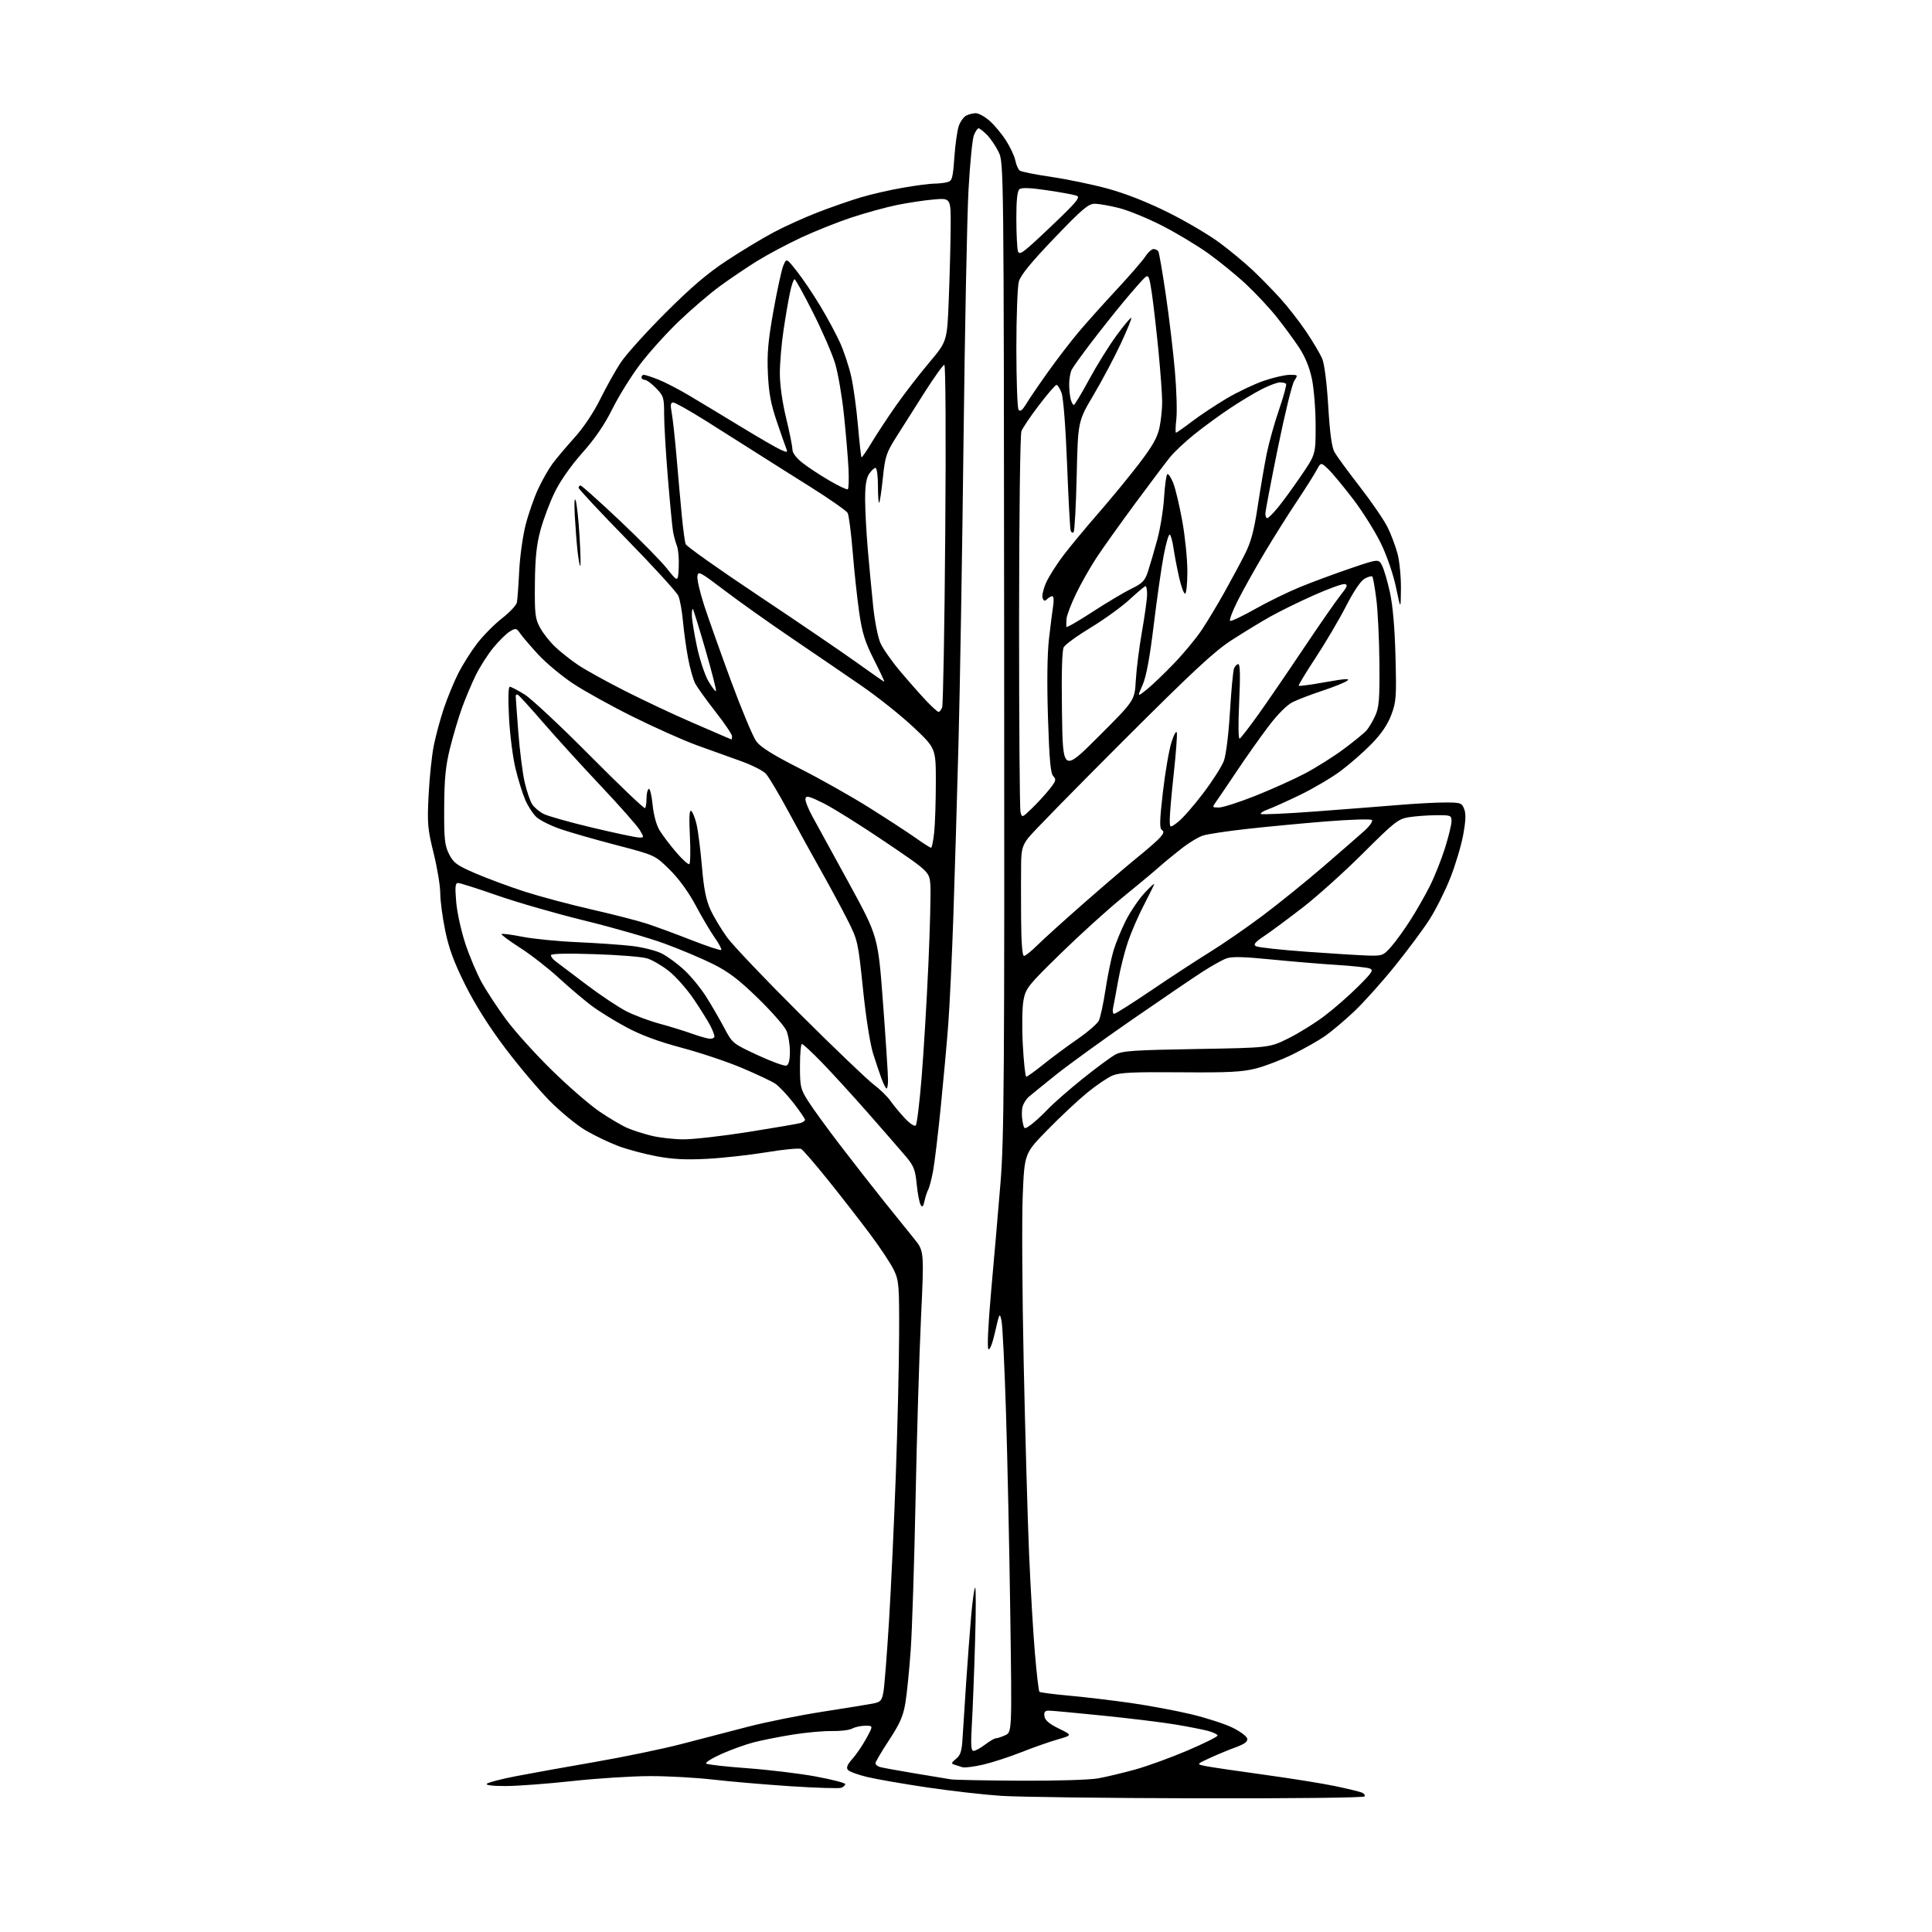 <?xml version="1.0" encoding="UTF-8" standalone="no"?>
<svg 
  version="1.1" 
  xmlns="http://www.w3.org/2000/svg" 
  xmlns:xlink="http://www.w3.org/1999/xlink" 
  xmlns:svg="http://www.w3.org/2000/svg"
  xmlns:rdf="http://www.w3.org/1999/02/22-rdf-syntax-ns#"
  xmlns:cc="http://creativecommons.org/ns#"
  xmlns:dc="http://purl.org/dc/elements/1.1/"
  viewBox="0 0 768 768"
  width="768"
  height="768"
>
<style>svg {background-color: white; }</style>"
<path stroke="none" fill="black" fill-rule="evenodd" d="M476.19,714.86C440.06,714.78 404.88,714.34 398.00,713.88C391.12,713.42 377.85,711.91 368.50,710.52C359.15,709.13 348.48,707.28 344.79,706.40C341.10,705.52 337.62,704.25 337.06,703.57C336.31,702.67 336.82,701.44 338.86,699.16C340.41,697.42 342.91,693.74 344.41,690.99C347.12,686.00 347.12,686.00 344.00,686.00C342.28,686.00 339.92,686.51 338.76,687.13C337.60,687.75 333.98,688.19 330.71,688.12C327.44,688.05 320.43,688.68 315.13,689.53C309.83,690.38 302.86,691.76 299.63,692.60C296.39,693.44 290.64,695.51 286.83,697.21C283.02,698.92 280.27,700.64 280.70,701.04C281.14,701.44 288.48,702.27 297.00,702.89C305.52,703.51 317.79,704.99 324.25,706.18C330.71,707.37 336.00,708.74 336.00,709.21C336.00,709.68 335.29,710.34 334.42,710.67C333.56,711.00 324.44,710.72 314.17,710.05C303.90,709.37 290.10,708.19 283.50,707.42C276.90,706.65 265.65,706.02 258.50,706.03C251.35,706.03 237.40,706.92 227.50,708.00C217.60,709.08 205.70,709.97 201.05,709.98C195.75,709.99 192.95,709.65 193.55,709.06C194.07,708.54 199.22,707.20 205.00,706.08C210.78,704.96 224.89,702.42 236.37,700.43C247.85,698.45 263.38,695.23 270.87,693.28C278.37,691.34 290.35,688.22 297.50,686.36C304.65,684.51 317.93,681.84 327.00,680.43C336.07,679.03 345.07,677.57 346.99,677.19C350.10,676.57 350.55,676.07 351.19,672.50C351.58,670.30 352.57,657.70 353.39,644.50C354.20,631.30 355.42,605.20 356.09,586.50C356.77,567.80 357.36,542.83 357.41,531.00C357.49,511.15 357.34,509.15 355.40,505.00C354.25,502.52 349.93,496.00 345.81,490.50C341.69,485.00 334.16,475.32 329.08,469.00C324.00,462.68 319.23,457.16 318.49,456.74C317.75,456.32 311.60,456.90 304.82,458.02C298.04,459.14 287.32,460.33 281.00,460.66C272.44,461.10 267.28,460.83 260.82,459.60C256.04,458.70 249.26,456.88 245.76,455.56C242.25,454.24 236.48,451.48 232.94,449.43C229.40,447.37 222.90,442.05 218.50,437.60C214.10,433.14 206.09,423.65 200.71,416.50C194.36,408.08 188.81,399.27 184.93,391.50C180.48,382.56 178.45,377.07 176.99,370.00C175.91,364.77 175.02,358.09 175.01,355.14C175.01,352.19 173.82,344.99 172.37,339.14C169.98,329.45 169.80,327.39 170.38,316.00C170.73,309.12 171.65,300.32 172.43,296.42C173.20,292.53 175.00,285.88 176.42,281.63C177.85,277.39 180.42,271.12 182.15,267.71C183.87,264.29 187.25,258.93 189.67,255.78C192.09,252.64 196.54,248.14 199.57,245.78C202.60,243.43 205.25,240.60 205.47,239.50C205.69,238.40 206.11,232.78 206.39,227.00C206.67,221.22 207.84,212.90 208.98,208.50C210.11,204.10 212.36,197.69 213.97,194.26C215.57,190.82 218.14,186.32 219.68,184.26C221.21,182.19 225.11,177.57 228.34,174.00C231.90,170.07 235.94,164.04 238.56,158.75C240.94,153.94 244.58,147.41 246.65,144.25C248.72,141.09 256.73,132.18 264.45,124.46C274.75,114.17 281.30,108.58 289.00,103.53C294.77,99.73 303.10,94.71 307.50,92.37C311.90,90.03 319.77,86.46 325.00,84.44C330.23,82.41 337.90,79.74 342.07,78.49C346.23,77.24 353.84,75.49 358.99,74.61C364.14,73.72 369.74,72.99 371.43,72.99C373.12,72.98 375.45,72.72 376.61,72.41C378.50,71.90 378.78,70.87 379.37,62.53C379.73,57.42 380.52,51.82 381.12,50.09C381.72,48.37 383.03,46.52 384.04,45.98C385.05,45.44 386.78,45.00 387.90,45.00C389.02,45.00 391.48,46.36 393.38,48.03C395.28,49.69 398.21,53.21 399.90,55.85C401.59,58.48 403.26,62.06 403.61,63.80C403.96,65.53 404.75,67.34 405.37,67.81C405.99,68.28 411.68,69.41 418.00,70.34C424.32,71.26 434.45,73.37 440.50,75.03C447.50,76.95 456.22,80.39 464.50,84.52C471.65,88.08 480.94,93.58 485.15,96.75C489.36,99.91 495.21,104.78 498.15,107.58C501.09,110.37 505.90,115.29 508.84,118.51C511.78,121.73 516.43,127.69 519.18,131.76C521.92,135.83 524.82,140.72 525.62,142.64C526.48,144.70 527.45,152.39 528.00,161.54C528.64,172.17 529.41,177.83 530.48,179.73C531.34,181.26 535.87,187.45 540.56,193.50C545.25,199.55 550.22,206.81 551.60,209.63C552.99,212.45 554.76,217.18 555.55,220.13C556.33,223.08 556.94,229.32 556.89,234.00C556.81,242.50 556.81,242.50 554.96,233.60C553.89,228.46 551.38,221.10 549.02,216.19C546.77,211.51 541.80,203.56 537.97,198.52C534.13,193.49 529.66,188.09 528.04,186.53C525.08,183.70 525.08,183.70 523.29,187.03C522.31,188.86 518.77,194.43 515.44,199.43C512.11,204.42 506.42,213.45 502.81,219.50C499.19,225.55 494.40,234.10 492.16,238.50C489.92,242.90 488.51,246.65 489.02,246.83C489.53,247.01 494.05,244.84 499.06,242.02C504.06,239.20 512.06,235.29 516.83,233.34C521.60,231.39 530.57,228.07 536.76,225.96C548.02,222.13 548.02,222.13 549.39,224.82C550.15,226.29 551.56,231.10 552.52,235.50C553.66,240.70 554.44,249.62 554.73,261.00C555.15,277.09 555.02,278.96 553.05,284.19C551.58,288.08 549.10,291.72 545.20,295.72C542.07,298.93 536.58,303.75 533.00,306.42C529.42,309.09 522.22,313.35 516.99,315.89C511.77,318.42 505.95,321.05 504.06,321.73C502.17,322.41 500.90,323.23 501.22,323.56C501.55,323.88 511.42,323.43 523.16,322.55C534.90,321.67 549.75,320.51 556.17,319.98C562.59,319.44 570.82,319.00 574.45,319.00C580.67,319.00 581.11,319.15 582.06,321.66C582.78,323.56 582.65,326.53 581.59,332.13C580.78,336.44 578.46,344.13 576.43,349.23C574.39,354.33 570.72,361.65 568.25,365.50C565.79,369.35 559.58,377.71 554.45,384.07C549.32,390.43 542.00,398.59 538.18,402.19C534.36,405.79 529.14,410.18 526.58,411.94C524.03,413.70 518.33,416.92 513.93,419.09C509.53,421.27 502.91,423.81 499.21,424.75C493.71,426.14 488.31,426.41 469.15,426.25C450.43,426.10 445.09,426.35 442.24,427.54C440.29,428.36 435.72,431.46 432.09,434.43C428.47,437.41 421.39,444.04 416.38,449.17C407.25,458.50 407.25,458.50 406.56,475.00C406.17,484.07 406.34,514.23 406.94,542.00C407.53,569.77 408.49,603.75 409.07,617.50C409.66,631.25 410.70,649.14 411.40,657.25C412.09,665.36 412.89,672.23 413.18,672.51C413.46,672.80 418.83,673.50 425.10,674.06C431.37,674.63 442.44,675.95 449.70,676.99C456.96,678.04 467.76,680.06 473.70,681.49C479.64,682.92 486.98,685.31 490.00,686.80C493.02,688.28 495.64,690.24 495.80,691.15C496.02,692.32 494.71,693.30 491.30,694.54C488.66,695.49 484.02,697.41 481.00,698.80C475.50,701.32 475.50,701.32 479.50,702.09C481.70,702.52 492.13,704.05 502.67,705.50C513.21,706.95 525.81,708.97 530.67,709.99C535.53,711.01 540.28,712.16 541.24,712.53C542.20,712.90 542.74,713.61 542.44,714.10C542.12,714.62 513.95,714.94 476.19,714.86zM405.57,707.86C419.78,707.94 433.20,707.53 436.57,706.92C439.83,706.33 446.51,704.73 451.40,703.37C456.30,702.00 465.63,698.60 472.15,695.81C478.67,693.02 484.00,690.37 484.00,689.91C484.00,689.45 482.31,688.63 480.25,688.07C478.19,687.52 472.45,686.39 467.50,685.56C462.55,684.72 449.61,683.13 438.74,682.02C427.87,680.91 418.06,680.00 416.92,680.00C415.36,680.00 414.94,680.54 415.18,682.25C415.41,683.84 417.08,685.27 420.91,687.13C426.31,689.77 426.31,689.77 420.41,691.46C417.16,692.39 410.66,694.68 405.96,696.54C401.27,698.40 394.45,700.62 390.80,701.47C387.16,702.31 383.46,702.78 382.59,702.50C381.71,702.23 380.28,701.77 379.40,701.49C378.04,701.06 378.14,700.71 380.03,699.18C381.82,697.73 382.33,696.12 382.63,690.94C382.83,687.40 383.47,677.52 384.05,669.00C384.62,660.48 385.52,648.59 386.03,642.60C386.55,636.60 387.26,631.43 387.62,631.10C387.97,630.77 387.97,640.40 387.61,652.50C387.26,664.60 386.68,679.34 386.34,685.25C385.85,693.72 385.99,696.00 387.01,696.00C387.73,696.00 389.79,694.88 391.59,693.50C393.39,692.12 395.33,691.00 395.89,691.00C396.45,691.00 398.11,690.45 399.59,689.78C402.27,688.55 402.27,688.55 401.60,641.53C401.24,615.66 400.47,579.65 399.90,561.50C399.34,543.35 398.53,526.92 398.12,525.00C397.40,521.66 397.29,521.85 395.59,529.36C394.53,534.05 393.45,536.85 392.91,536.31C392.37,535.77 392.82,526.35 394.02,512.95C395.14,500.60 396.78,481.50 397.69,470.50C399.15,452.74 399.32,428.85 399.17,257.58C399.01,65.26 399.01,64.64 396.96,60.42C395.83,58.09 393.74,55.02 392.32,53.59C390.89,52.17 389.39,51.00 388.98,51.00C388.58,51.00 387.75,52.24 387.14,53.75C386.53,55.26 385.57,65.05 385.00,75.50C384.42,85.95 383.54,130.72 383.02,175.00C382.51,219.28 381.61,273.27 381.03,295.00C380.46,316.73 379.53,347.77 378.98,364.00C378.43,380.23 377.52,399.57 376.96,407.00C376.40,414.43 375.05,429.27 373.97,440.00C372.90,450.73 371.53,462.15 370.93,465.39C370.33,468.63 369.46,472.00 368.98,472.89C368.51,473.77 367.84,475.83 367.49,477.45C367.01,479.70 366.65,480.06 365.97,478.95C365.48,478.15 364.77,474.48 364.41,470.78C363.84,465.03 363.23,463.45 360.15,459.78C358.16,457.43 351.40,449.65 345.11,442.50C338.82,435.35 330.50,426.24 326.61,422.25C322.73,418.26 319.20,415.00 318.78,415.00C318.35,415.00 318.00,418.96 318.00,423.79C318.00,432.00 318.22,432.93 321.25,437.72C323.04,440.55 328.74,448.40 333.93,455.18C339.12,461.96 346.97,472.00 351.37,477.50C355.77,483.00 361.17,489.70 363.37,492.40C367.36,497.29 367.36,497.29 366.11,523.90C365.42,538.53 364.45,570.98 363.95,596.00C363.45,621.02 362.58,647.98 362.02,655.91C361.46,663.84 360.51,673.29 359.91,676.91C359.04,682.18 357.73,685.15 353.41,691.74C350.43,696.27 348.00,700.40 348.00,700.92C348.00,701.44 348.79,702.10 349.75,702.40C350.71,702.69 356.90,703.82 363.50,704.92C370.10,706.01 376.62,707.09 378.00,707.32C379.38,707.54 391.78,707.79 405.57,707.86zM271.50,452.91C275.35,452.95 287.05,451.63 297.50,449.97C307.95,448.31 317.29,446.71 318.25,446.41C319.21,446.11 320.00,445.52 320.00,445.11C320.00,444.69 317.93,441.69 315.41,438.43C312.88,435.18 309.62,431.73 308.16,430.76C306.69,429.79 300.75,426.99 294.94,424.53C289.13,422.07 278.33,418.45 270.94,416.49C261.74,414.04 254.82,411.47 249.00,408.35C244.32,405.84 238.10,401.99 235.16,399.79C232.22,397.59 226.37,392.63 222.16,388.76C217.95,384.89 210.99,379.48 206.71,376.74C202.42,373.99 199.12,371.54 199.38,371.29C199.63,371.04 203.36,371.53 207.67,372.38C211.97,373.22 221.80,374.20 229.50,374.53C237.20,374.87 246.98,375.55 251.23,376.04C255.48,376.54 260.83,377.89 263.12,379.06C265.41,380.23 269.47,383.23 272.13,385.72C274.80,388.22 278.71,393.01 280.82,396.38C282.94,399.75 286.13,405.27 287.92,408.64C291.13,414.72 291.28,414.84 301.21,419.45C306.74,422.02 311.88,423.88 312.63,423.59C313.54,423.24 314.00,421.37 314.00,418.00C314.00,415.21 313.38,411.49 312.62,409.72C311.86,407.95 306.80,402.17 301.37,396.88C293.73,389.43 289.69,386.35 283.50,383.25C279.10,381.05 270.43,377.39 264.24,375.12C258.05,372.85 243.75,368.73 232.47,365.97C221.18,363.21 205.55,358.71 197.72,355.97C189.90,353.24 182.87,351.00 182.10,351.00C180.97,351.00 180.83,352.45 181.35,358.59C181.70,362.76 183.37,370.30 185.05,375.34C186.74,380.38 189.67,387.27 191.56,390.67C193.46,394.06 197.75,400.58 201.11,405.17C204.47,409.75 212.64,418.82 219.26,425.32C225.88,431.82 234.53,439.32 238.48,441.98C242.43,444.65 247.42,447.57 249.58,448.48C251.74,449.39 255.97,450.74 259.00,451.48C262.02,452.23 267.65,452.87 271.50,452.91zM409.80,447.12C411.29,446.04 414.30,443.27 416.50,440.96C418.70,438.64 424.91,433.20 430.30,428.87C435.70,424.54 441.55,420.21 443.30,419.25C446.07,417.73 450.40,417.43 475.56,417.00C504.61,416.50 504.61,416.50 512.08,412.80C516.19,410.77 522.68,406.75 526.49,403.86C530.31,400.97 536.34,395.70 539.89,392.14C545.56,386.48 546.12,385.59 544.43,384.97C543.37,384.58 537.55,383.96 531.50,383.58C525.45,383.21 513.72,382.23 505.43,381.41C494.14,380.29 489.62,380.19 487.43,381.02C485.82,381.62 481.57,384.00 478.00,386.30C474.43,388.60 461.93,397.10 450.22,405.19C438.52,413.27 424.84,423.18 419.82,427.19C414.80,431.21 409.91,435.18 408.96,436.00C408.00,436.82 406.90,438.55 406.51,439.84C406.13,441.12 406.10,443.72 406.46,445.62C407.10,449.06 407.10,449.06 409.80,447.12zM364.02,447.38C364.50,446.90 365.56,438.18 366.38,428.00C367.20,417.82 368.40,397.80 369.04,383.50C369.68,369.20 370.04,355.04 369.85,352.04C369.50,346.58 369.50,346.58 352.00,334.74C342.38,328.22 331.35,321.31 327.50,319.38C321.74,316.50 320.44,316.15 320.18,317.44C320.00,318.30 321.29,321.59 323.05,324.75C324.81,327.91 331.38,339.90 337.65,351.40C349.04,372.29 349.04,372.29 351.02,398.79C352.11,413.37 353.00,427.10 353.00,429.31C353.00,431.52 352.68,433.01 352.28,432.62C351.89,432.22 351.04,430.46 350.39,428.70C349.73,426.94 348.27,422.57 347.13,419.00C345.89,415.12 344.25,404.73 343.06,393.22C341.10,374.35 340.97,373.76 336.95,365.78C334.69,361.30 330.03,352.65 326.60,346.56C323.16,340.48 317.24,329.72 313.43,322.65C309.62,315.58 305.58,308.80 304.46,307.58C303.34,306.36 298.84,304.09 294.46,302.53C290.08,300.97 282.23,298.15 277.00,296.25C271.77,294.35 260.41,289.28 251.74,284.98C243.07,280.69 232.27,274.70 227.74,271.69C223.21,268.67 217.03,263.52 214.00,260.23C210.97,256.94 207.75,253.19 206.84,251.88C205.29,249.65 205.02,249.60 202.69,251.00C201.32,251.82 198.38,254.71 196.16,257.41C193.93,260.11 190.77,265.06 189.12,268.41C187.48,271.76 184.99,277.66 183.60,281.52C182.21,285.39 180.08,292.59 178.86,297.52C177.12,304.58 176.63,309.60 176.57,321.00C176.51,333.59 176.76,336.03 178.50,339.50C180.26,343.01 181.53,343.95 189.00,347.18C193.68,349.20 202.45,352.45 208.50,354.41C214.55,356.36 226.47,359.54 235.00,361.49C243.53,363.43 253.43,365.97 257.00,367.13C260.57,368.30 268.61,371.25 274.84,373.70C281.08,376.14 286.42,377.91 286.70,377.63C286.98,377.35 285.84,375.18 284.16,372.81C282.48,370.44 279.07,364.67 276.58,359.99C273.71,354.61 269.91,349.37 266.22,345.72C260.39,339.95 260.39,339.95 244.95,335.92C236.45,333.71 226.41,330.82 222.62,329.50C218.84,328.19 214.63,326.08 213.25,324.81C211.88,323.54 209.88,320.48 208.81,318.00C207.73,315.52 205.98,309.90 204.92,305.50C203.85,301.10 202.69,291.99 202.34,285.25C201.94,277.66 202.06,273.00 202.65,273.00C203.18,273.00 205.83,274.39 208.55,276.08C211.27,277.78 223.02,288.77 234.66,300.50C246.31,312.24 256.09,321.57 256.41,321.25C256.74,320.93 257.00,319.19 257.00,317.39C257.00,315.59 257.39,313.88 257.87,313.58C258.35,313.28 259.05,316.09 259.41,319.82C259.82,323.93 260.91,327.96 262.18,330.05C263.33,331.95 266.29,335.86 268.75,338.74C271.21,341.62 273.58,343.76 274.01,343.50C274.43,343.23 274.54,338.22 274.24,332.35C273.87,325.03 274.03,321.90 274.75,322.34C275.33,322.70 276.30,325.13 276.91,327.75C277.51,330.36 278.47,337.88 279.03,344.46C279.78,353.34 280.66,357.76 282.43,361.62C283.74,364.49 286.73,369.46 289.06,372.67C291.40,375.87 304.39,389.52 317.93,403.00C331.47,416.48 344.63,429.07 347.17,431.00C349.71,432.93 352.73,435.85 353.88,437.50C355.03,439.15 357.58,442.25 359.55,444.38C361.62,446.61 363.51,447.89 364.02,447.38zM407.96,428.00C408.35,428.00 411.42,425.80 414.78,423.10C418.13,420.41 424.21,415.90 428.28,413.09C432.35,410.28 436.18,406.97 436.79,405.74C437.41,404.51 438.60,399.00 439.44,393.49C440.28,387.98 441.70,381.01 442.60,377.99C443.49,374.97 445.70,369.58 447.50,366.00C449.30,362.43 452.65,357.48 454.95,355.00C457.24,352.52 458.98,350.95 458.80,351.50C458.63,352.05 456.74,355.88 454.60,360.00C452.46,364.12 449.65,370.62 448.36,374.43C447.06,378.24 445.31,385.21 444.47,389.93C443.63,394.64 442.72,399.51 442.45,400.75C442.18,401.99 442.40,403.00 442.93,403.00C443.47,403.00 450.12,398.79 457.70,393.65C465.29,388.50 475.72,381.69 480.87,378.51C486.02,375.33 495.47,368.81 501.87,364.02C508.27,359.22 519.12,350.45 526.00,344.52C532.88,338.59 540.24,332.19 542.36,330.28C544.48,328.37 545.83,326.43 545.36,325.97C544.89,325.51 536.62,325.77 527.00,326.54C517.38,327.32 503.20,328.66 495.50,329.53C487.80,330.39 480.03,331.56 478.24,332.13C476.44,332.70 472.62,335.00 469.74,337.25C466.86,339.49 462.67,342.94 460.44,344.92C458.21,346.89 451.69,352.32 445.94,356.99C440.20,361.67 429.27,371.57 421.67,379.00C408.70,391.67 407.77,392.82 406.87,397.51C406.32,400.33 406.20,408.04 406.58,415.25C406.95,422.26 407.58,428.00 407.96,428.00zM282.25,412.93C283.21,412.97 284.00,412.53 284.00,411.95C284.00,411.37 283.26,409.46 282.35,407.70C281.45,405.94 278.51,401.24 275.82,397.25C273.13,393.26 268.68,388.21 265.92,386.03C263.16,383.85 259.24,381.57 257.20,380.96C255.17,380.34 245.74,379.59 236.25,379.29C224.89,378.92 219.00,379.07 219.00,379.74C219.00,380.30 219.83,381.37 220.85,382.13C221.86,382.88 227.33,387.02 233.01,391.32C238.68,395.62 245.91,400.44 249.08,402.04C252.25,403.64 258.14,405.84 262.17,406.93C266.20,408.02 271.98,409.80 275.00,410.88C278.02,411.97 281.29,412.89 282.25,412.93zM407.04,380.00C407.61,380.00 410.00,378.09 412.35,375.75C414.70,373.41 423.12,365.80 431.06,358.84C439.00,351.88 448.65,343.63 452.50,340.53C456.35,337.42 460.31,333.93 461.29,332.77C462.65,331.18 462.79,330.49 461.85,329.91C460.88,329.31 460.97,326.09 462.28,314.77C463.20,306.86 464.74,297.94 465.71,294.95C466.71,291.86 467.62,290.27 467.81,291.28C468.00,292.26 467.45,299.58 466.58,307.54C465.71,315.50 465.00,323.64 465.00,325.63C465.00,329.26 465.00,329.26 468.25,326.77C470.04,325.40 474.54,320.28 478.24,315.39C481.95,310.50 485.66,304.70 486.49,302.50C487.36,300.17 488.38,292.02 488.92,283.00C489.44,274.48 490.16,266.71 490.54,265.75C490.91,264.79 491.68,264.00 492.26,264.00C492.96,264.00 493.07,268.85 492.59,279.09C492.17,288.22 492.25,293.96 492.81,293.62C493.32,293.30 496.56,289.10 500.03,284.27C503.49,279.45 511.59,267.62 518.03,258.00C524.47,248.38 531.19,238.70 532.96,236.50C535.55,233.29 535.87,232.44 534.58,232.17C533.70,232.00 528.14,234.00 522.24,236.63C516.33,239.26 508.49,243.11 504.81,245.19C501.14,247.26 494.29,251.44 489.59,254.47C482.73,258.90 474.21,266.81 446.26,294.74C427.12,313.86 410.24,331.11 408.74,333.08C406.47,336.06 406.00,337.74 405.91,343.08C405.85,346.61 405.85,356.36 405.90,364.75C405.96,374.55 406.37,380.00 407.04,380.00zM544.15,379.86C549.47,379.99 549.98,379.79 553.00,376.34C554.77,374.33 558.18,369.63 560.57,365.89C562.97,362.15 566.47,356.03 568.35,352.29C570.23,348.56 572.94,341.76 574.38,337.20C575.82,332.63 577.00,327.79 577.00,326.45C577.00,324.11 576.73,324.00 570.75,324.06C567.31,324.09 562.45,324.46 559.95,324.87C555.80,325.56 554.23,326.80 541.95,339.06C534.55,346.45 523.77,356.16 518.00,360.63C512.22,365.10 505.31,370.23 502.64,372.02C498.81,374.59 498.10,375.48 499.29,376.14C500.13,376.61 509.29,377.61 519.65,378.35C530.02,379.10 541.04,379.78 544.15,379.86zM370.11,337.00C370.44,337.00 371.00,334.23 371.36,330.85C371.71,327.47 372.00,318.59 372.01,311.10C372.02,297.50 372.02,297.50 363.28,289.22C358.47,284.67 349.13,277.21 342.52,272.65C335.91,268.10 323.30,259.49 314.50,253.52C305.70,247.55 293.77,239.08 288.00,234.69C278.19,227.24 277.48,226.87 277.22,229.11C277.07,230.42 278.26,235.55 279.87,240.50C281.47,245.45 286.27,258.95 290.52,270.50C294.78,282.05 299.34,292.96 300.67,294.74C302.38,297.03 307.39,300.16 317.86,305.46C325.99,309.58 338.46,316.61 345.57,321.08C352.68,325.55 360.97,330.96 364.00,333.10C367.02,335.25 369.77,337.00 370.11,337.00zM253.81,332.91C256.11,333.00 256.11,332.99 254.32,329.96C253.33,328.28 246.27,320.30 238.64,312.21C231.01,304.12 220.69,292.77 215.71,287.00C210.73,281.23 206.28,276.35 205.83,276.17C205.37,275.98 205.00,276.21 205.00,276.67C205.00,277.12 205.47,283.56 206.03,290.97C206.60,298.39 207.74,307.38 208.57,310.96C209.40,314.54 210.74,318.48 211.55,319.72C212.36,320.95 214.39,322.67 216.06,323.53C217.74,324.40 226.40,326.84 235.30,328.96C244.21,331.08 252.54,332.85 253.81,332.91zM410.21,321.33C412.39,319.22 415.52,315.82 417.16,313.76C419.76,310.51 419.97,309.82 418.72,308.58C417.62,307.47 417.13,302.21 416.59,285.32C416.15,271.42 416.29,260.05 416.98,254.00C417.58,248.78 418.33,242.81 418.66,240.75C418.99,238.68 418.84,237.00 418.33,237.00C417.82,237.00 416.87,237.53 416.23,238.17C415.34,239.06 414.92,238.96 414.45,237.74C414.12,236.86 414.73,234.13 415.83,231.66C416.92,229.19 420.11,224.17 422.93,220.49C425.75,216.82 431.98,209.31 436.78,203.82C441.57,198.32 448.72,189.63 452.65,184.51C458.09,177.41 460.05,173.98 460.90,170.05C461.50,167.22 461.99,162.56 461.98,159.70C461.97,156.84 461.31,147.81 460.52,139.63C459.72,131.45 458.55,121.20 457.92,116.85C456.90,109.92 456.57,109.11 455.22,110.23C454.38,110.93 450.69,115.10 447.02,119.50C443.36,123.90 437.38,131.41 433.75,136.19C430.11,140.97 426.65,145.78 426.07,146.87C425.48,147.97 425.01,150.59 425.01,152.68C425.02,154.78 425.30,157.51 425.63,158.75C425.96,159.99 426.52,160.99 426.87,160.97C427.21,160.96 429.95,156.40 432.95,150.85C435.95,145.29 440.85,137.42 443.84,133.34C446.83,129.27 449.46,126.13 449.69,126.36C449.93,126.59 448.05,131.22 445.51,136.64C442.98,142.06 438.12,151.22 434.71,156.99C428.50,167.47 428.50,167.47 428.00,189.16C427.73,201.08 427.17,211.17 426.77,211.56C426.37,211.96 425.85,211.66 425.60,210.89C425.35,210.13 424.71,198.25 424.18,184.50C423.62,170.07 422.70,158.13 422.00,156.25C421.34,154.46 420.43,153.00 419.98,153.00C419.53,153.00 416.41,156.60 413.05,161.01C409.69,165.42 406.53,170.10 406.03,171.41C405.52,172.76 405.11,205.66 405.10,247.13C405.09,287.46 405.34,321.51 405.67,322.81C406.25,325.12 406.31,325.10 410.21,321.33zM484.53,321.00C486.06,321.00 492.52,318.93 498.90,316.40C505.28,313.87 514.17,309.87 518.65,307.52C523.13,305.16 530.11,300.77 534.15,297.76C538.19,294.76 542.27,291.43 543.21,290.36C544.15,289.30 545.72,286.64 546.70,284.46C548.20,281.12 548.46,277.85 548.34,263.50C548.26,254.15 547.70,242.72 547.10,238.09C546.51,233.47 545.79,229.45 545.51,229.17C545.23,228.89 543.88,229.26 542.51,230.00C540.94,230.83 538.17,234.93 535.03,241.03C532.29,246.37 526.86,255.57 522.97,261.48C519.07,267.39 516.06,272.39 516.27,272.60C516.48,272.82 521.30,272.16 526.98,271.14C534.68,269.77 536.85,269.64 535.51,270.62C534.52,271.34 530.06,273.13 525.61,274.60C521.15,276.07 515.83,278.11 513.80,279.13C511.52,280.28 507.84,283.98 504.23,288.75C501.00,293.01 495.35,301.00 491.68,306.50C488.00,312.00 484.26,317.51 483.37,318.75C481.81,320.93 481.84,321.00 484.53,321.00zM436.78,292.70C451.06,278.43 451.06,278.43 451.50,270.47C451.74,266.09 452.85,257.32 453.96,251.00C455.08,244.68 455.99,238.04 455.99,236.25C456.00,234.46 455.72,233.00 455.38,233.00C455.04,233.00 452.20,235.38 449.06,238.28C445.93,241.18 438.98,246.21 433.62,249.45C428.27,252.69 423.42,256.22 422.84,257.30C422.17,258.56 421.92,267.74 422.15,283.11C422.50,306.97 422.50,306.97 436.78,292.70zM290.75,293.93C290.89,293.97 291.00,293.40 291.00,292.66C291.00,291.92 288.03,287.53 284.41,282.91C280.79,278.28 277.16,273.23 276.35,271.68C275.54,270.13 274.27,265.63 273.53,261.68C272.78,257.73 271.87,251.12 271.49,247.00C271.12,242.88 270.29,238.31 269.65,236.85C269.02,235.39 259.84,225.33 249.25,214.50C238.66,203.67 230.00,194.40 230.00,193.90C230.00,193.41 230.35,193.00 230.79,193.00C231.22,193.00 238.14,199.19 246.16,206.75C254.18,214.31 262.72,222.97 265.12,226.00C269.50,231.50 269.50,231.50 269.80,225.59C269.97,222.34 269.66,218.51 269.12,217.09C268.57,215.67 267.88,213.15 267.57,211.50C267.27,209.85 266.34,200.26 265.51,190.19C264.68,180.12 264.00,168.67 264.00,164.74C264.00,158.06 263.79,157.38 260.80,154.30C259.05,152.48 257.02,151.00 256.30,151.00C255.59,151.00 255.00,150.55 255.00,150.00C255.00,149.45 255.43,149.00 255.96,149.00C256.49,149.00 259.08,149.85 261.71,150.89C264.35,151.93 269.88,154.79 274.00,157.25C278.12,159.70 287.35,165.27 294.50,169.62C301.65,173.98 308.79,178.11 310.37,178.80C312.98,179.95 313.18,179.91 312.54,178.28C312.15,177.30 310.45,172.45 308.77,167.50C306.42,160.59 305.60,156.17 305.25,148.50C304.88,140.57 305.34,135.41 307.45,123.61C308.91,115.42 310.67,107.34 311.36,105.65C312.62,102.57 312.62,102.57 316.75,107.81C319.03,110.69 323.19,116.84 325.99,121.49C328.80,126.14 332.37,132.77 333.93,136.22C335.48,139.67 337.48,145.72 338.37,149.66C339.26,153.60 340.46,162.36 341.05,169.14C341.64,175.91 342.27,181.60 342.45,181.79C342.63,181.97 344.49,179.28 346.57,175.81C348.65,172.34 353.05,165.68 356.34,161.00C359.64,156.32 365.52,148.71 369.42,144.08C376.50,135.66 376.50,135.66 377.15,119.08C377.51,109.96 377.85,97.15 377.90,90.60C378.00,78.71 378.00,78.71 371.25,79.29C367.54,79.60 360.90,80.60 356.50,81.50C352.10,82.40 343.96,84.65 338.40,86.49C332.85,88.33 323.86,91.92 318.43,94.46C312.99,97.00 305.16,101.17 301.02,103.73C296.89,106.28 290.16,110.83 286.07,113.83C281.98,116.83 274.61,123.16 269.68,127.89C264.75,132.63 257.84,140.32 254.31,145.00C250.79,149.68 245.88,157.60 243.40,162.60C240.34,168.77 236.51,174.38 231.49,180.01C226.96,185.10 222.71,191.17 220.50,195.70C218.52,199.77 215.96,206.56 214.83,210.80C213.27,216.60 212.73,221.83 212.63,232.00C212.51,244.09 212.73,245.92 214.67,249.50C215.86,251.70 218.56,255.13 220.67,257.12C222.77,259.12 226.88,262.36 229.79,264.33C232.70,266.30 241.25,271.02 248.79,274.83C256.33,278.63 267.90,284.08 274.50,286.93C281.10,289.78 287.40,292.51 288.50,292.99C289.60,293.47 290.61,293.90 290.75,293.93zM373.10,283.00C373.48,283.00 374.11,282.21 374.51,281.25C374.91,280.29 375.47,249.24 375.75,212.25C376.06,173.28 375.90,145.01 375.39,145.01C374.90,145.02 371.35,149.97 367.50,156.02C363.65,162.06 358.57,170.08 356.21,173.83C352.31,180.02 351.82,181.52 350.95,190.00C350.42,195.15 349.76,199.57 349.49,199.84C349.22,200.11 349.00,197.11 349.00,193.17C349.00,189.17 348.57,186.00 348.02,186.00C347.49,186.00 346.33,187.09 345.46,188.42C344.35,190.12 343.88,193.17 343.90,198.67C343.92,202.98 344.40,211.90 344.97,218.50C345.54,225.10 346.50,235.22 347.10,241.00C347.69,246.78 348.98,253.33 349.95,255.56C350.93,257.80 354.55,262.97 358.02,267.06C361.48,271.15 366.14,276.41 368.36,278.75C370.59,281.09 372.72,283.00 373.10,283.00zM455.78,274.16C457.83,272.53 462.68,267.89 466.57,263.85C470.46,259.81 475.45,253.80 477.65,250.50C479.86,247.20 483.92,240.45 486.69,235.50C489.46,230.55 493.15,223.68 494.88,220.24C497.30,215.45 498.50,210.96 499.98,201.16C501.04,194.11 502.64,184.77 503.52,180.42C504.40,176.06 506.62,168.14 508.45,162.81C510.29,157.48 511.53,152.87 511.23,152.56C510.92,152.25 509.83,152.00 508.80,152.00C507.77,152.00 504.59,153.18 501.72,154.63C498.85,156.08 493.12,159.51 489.00,162.26C484.88,165.00 478.49,169.66 474.81,172.62C471.14,175.57 466.76,179.68 465.10,181.74C463.43,183.81 457.25,192.02 451.36,199.98C445.48,207.95 438.57,217.62 436.02,221.48C433.46,225.34 429.74,231.88 427.76,236.00C425.77,240.12 424.06,244.62 423.96,246.00C423.86,247.38 423.83,248.82 423.89,249.21C423.95,249.61 428.64,246.91 434.32,243.21C440.00,239.52 446.95,235.38 449.78,234.00C454.23,231.83 455.12,230.90 456.39,227.00C457.20,224.53 458.84,218.90 460.04,214.50C461.23,210.10 462.45,202.55 462.74,197.72C463.04,192.89 463.62,188.74 464.03,188.48C464.45,188.22 465.50,189.80 466.38,191.99C467.25,194.17 468.88,201.00 469.98,207.16C471.09,213.31 472.00,222.32 472.00,227.17C472.00,232.03 471.59,236.00 471.08,236.00C470.57,236.00 469.48,232.96 468.65,229.25C467.82,225.54 466.84,220.36 466.46,217.74C466.08,215.12 465.43,212.76 465.01,212.50C464.59,212.24 463.50,215.96 462.59,220.77C461.68,225.57 459.89,238.05 458.62,248.50C457.03,261.63 455.65,268.99 454.19,272.31C452.06,277.12 452.06,277.12 455.78,274.16zM284.62,274.72C284.86,274.48 282.98,267.13 280.46,258.40C277.93,249.67 275.66,242.33 275.43,242.10C275.19,241.86 275.01,242.98 275.02,244.58C275.02,246.19 275.93,251.74 277.02,256.92C278.11,262.10 280.17,268.32 281.59,270.75C283.01,273.17 284.37,274.96 284.62,274.72zM351.51,271.00C351.70,271.00 349.86,267.06 347.42,262.25C343.83,255.14 342.73,251.63 341.55,243.50C340.76,238.00 339.59,227.21 338.97,219.53C338.34,211.84 337.44,204.82 336.96,203.93C336.48,203.03 329.71,198.30 321.91,193.40C314.10,188.51 304.20,182.25 299.89,179.50C295.59,176.75 286.87,171.24 280.52,167.25C274.16,163.26 268.36,160.00 267.61,160.00C266.56,160.00 266.43,160.96 267.04,164.25C267.47,166.59 268.33,174.57 268.97,182.00C269.60,189.43 270.53,199.83 271.04,205.12C271.55,210.41 272.23,215.45 272.57,216.31C272.90,217.18 285.84,226.34 301.33,236.67C316.83,247.00 334.38,258.95 340.34,263.22C346.30,267.50 351.33,271.00 351.51,271.00zM230.66,225.00C230.44,225.00 229.96,222.41 229.60,219.25C229.25,216.09 228.75,209.68 228.49,205.00C228.21,199.80 228.35,197.47 228.86,199.00C229.31,200.38 230.00,206.79 230.38,213.25C230.77,219.71 230.89,225.00 230.66,225.00zM503.75,205.98C504.16,205.97 506.02,204.13 507.89,201.88C509.75,199.64 513.91,193.94 517.14,189.21C523.00,180.63 523.00,180.63 522.98,169.06C522.97,162.70 522.30,154.37 521.49,150.55C520.53,145.99 518.76,141.70 516.34,138.05C514.32,135.00 510.33,129.57 507.48,126.00C504.63,122.42 499.17,116.58 495.34,113.00C491.52,109.42 484.71,103.88 480.22,100.67C475.73,97.46 467.40,92.48 461.72,89.59C456.04,86.70 448.40,83.59 444.74,82.67C441.08,81.75 436.76,81.00 435.14,81.00C432.65,81.00 430.12,83.15 419.09,94.67C409.85,104.32 405.71,109.39 405.01,111.92C404.46,113.89 404.02,125.85 404.02,138.50C404.03,151.15 404.41,162.10 404.88,162.84C405.51,163.83 406.34,163.18 408.07,160.34C409.36,158.23 413.31,152.45 416.85,147.50C420.39,142.55 425.75,135.57 428.76,132.00C431.77,128.43 438.57,120.83 443.87,115.13C449.17,109.43 454.33,103.47 455.35,101.88C456.36,100.30 457.80,99.00 458.54,99.00C459.28,99.00 460.14,99.42 460.46,99.93C460.77,100.44 462.11,108.20 463.43,117.18C464.75,126.16 466.37,139.75 467.03,147.40C467.70,155.04 467.96,163.71 467.61,166.65C467.27,169.59 467.21,172.00 467.48,172.00C467.75,172.00 470.62,169.99 473.85,167.53C477.09,165.07 483.28,160.96 487.62,158.39C491.95,155.82 498.62,152.66 502.43,151.36C506.23,150.06 510.86,149.00 512.70,149.00C516.00,149.00 516.02,149.03 514.48,151.39C513.62,152.70 510.68,164.73 507.96,178.11C505.23,191.49 503.00,203.24 503.00,204.22C503.00,205.20 503.34,205.99 503.75,205.98zM337.00,194.50C337.37,194.27 337.50,190.58 337.29,186.29C337.08,182.01 336.27,172.42 335.49,164.98C334.72,157.55 333.13,148.33 331.97,144.48C330.82,140.64 326.86,131.54 323.18,124.25C319.51,116.96 316.20,111.00 315.83,111.00C315.47,111.00 314.67,113.32 314.06,116.15C313.45,118.98 312.29,125.73 311.48,131.14C310.67,136.56 310.00,144.34 310.00,148.43C310.00,152.95 310.98,159.92 312.50,166.19C313.87,171.86 315.00,177.47 315.00,178.67C315.00,179.99 316.52,182.04 318.91,183.93C321.06,185.63 325.85,188.80 329.57,190.97C333.29,193.14 336.63,194.73 337.00,194.50zM417.56,90.23C428.01,80.30 429.60,78.40 427.97,77.79C426.92,77.40 421.65,76.43 416.28,75.64C409.53,74.64 406.11,74.51 405.25,75.22C404.39,75.92 404.00,79.57 404.01,86.87C404.02,92.72 404.30,98.50 404.62,99.72C405.16,101.72 406.47,100.76 417.56,90.23z" />

</svg>